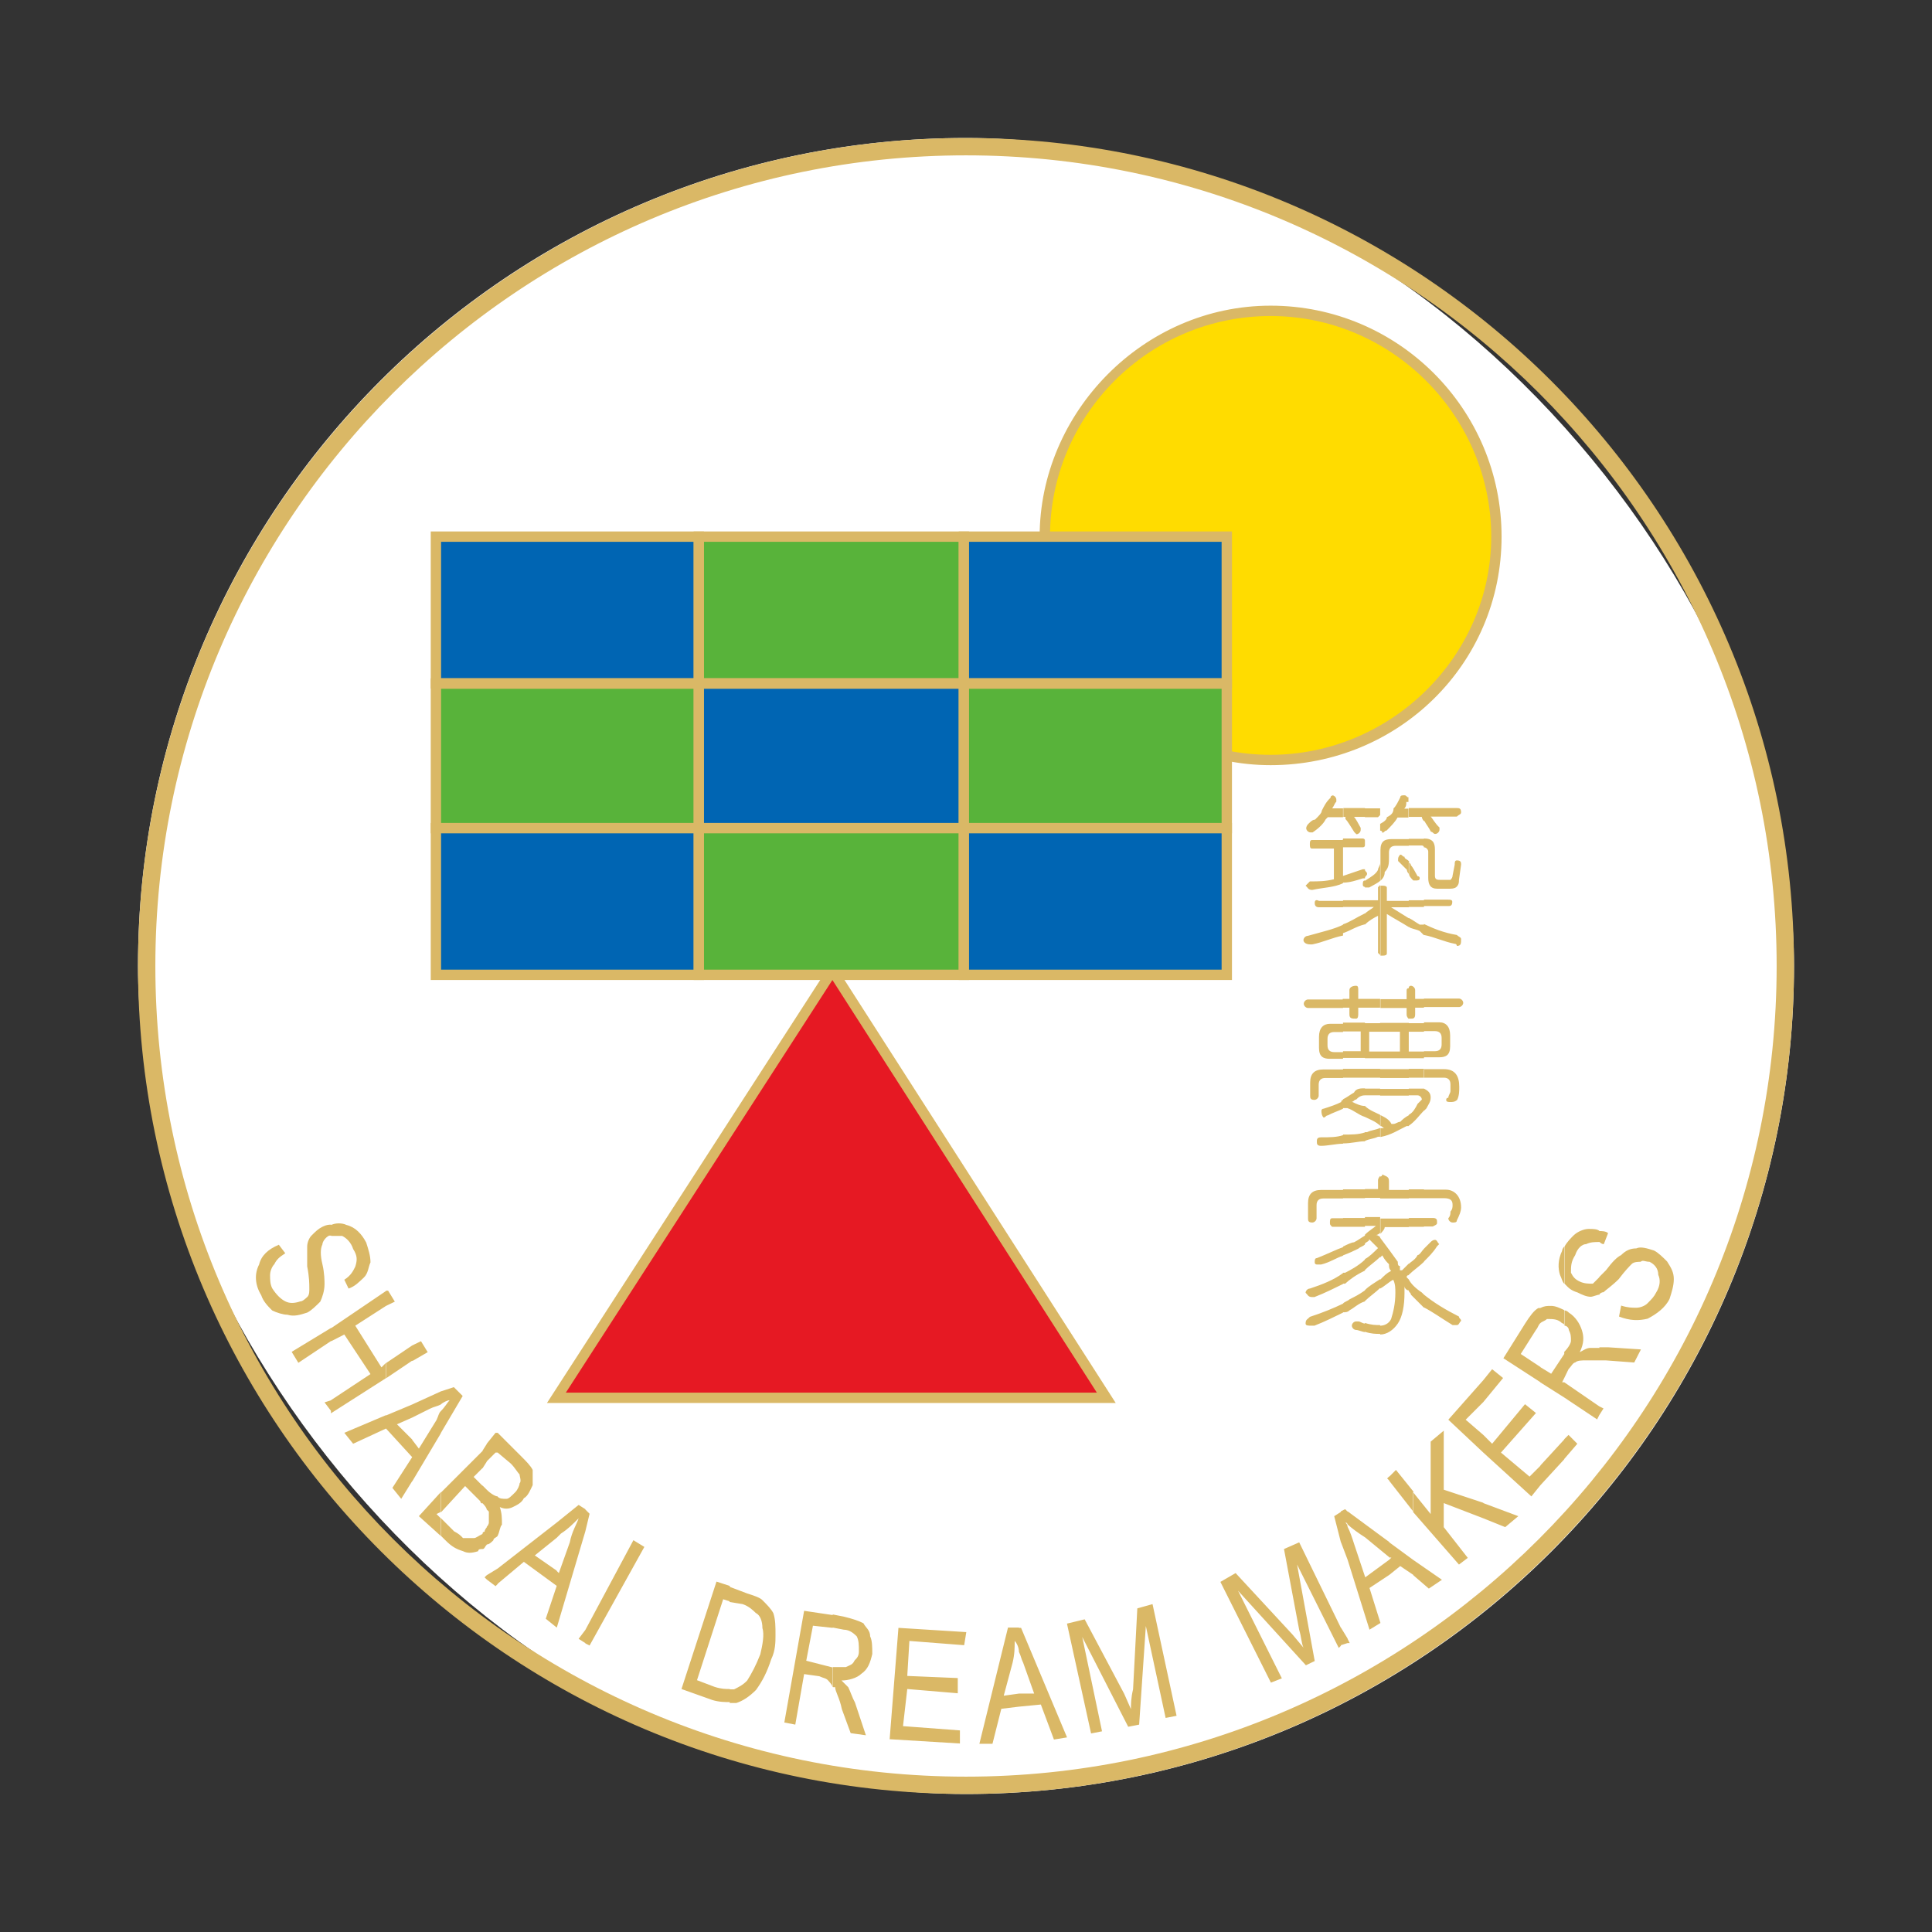 <svg width="280" height="280" viewBox="0 0 280 280" fill="none" xmlns="http://www.w3.org/2000/svg">
<rect x="0" y="0" width="280" height="280" fill="#333333" stroke="none"/>
<rect x="20" y="20" width="240" height="240" rx="120" fill="white"/>
<g clip-path="url(#clip0_611_262)">
<path d="M206.373 189.526V187.63C207.96 188.908 209.548 189.835 211.444 190.805C211.444 191.114 211.753 191.114 211.753 191.422C211.444 191.731 211.444 192.04 211.136 192.04H210.518C208.931 191.069 207.652 190.143 206.373 189.482V189.526ZM206.373 182.867V180.97L207.343 180C207.549 179.794 207.755 179.691 207.96 179.691C208.269 179.691 208.269 180 208.578 180.309L208.269 180.617C207.652 181.588 206.99 182.205 206.373 182.822V182.867ZM206.373 177.795V176.516H207.652C208.269 176.516 208.269 176.825 208.269 177.133C208.269 177.442 208.269 177.442 207.652 177.751H206.373V177.795ZM206.373 173.649H209.239C210.209 173.649 210.518 173.958 210.518 174.62C210.518 174.928 210.518 175.237 210.209 175.59C210.209 175.899 210.209 176.207 209.901 176.56C209.901 176.869 210.209 177.178 210.518 177.178C210.827 177.178 211.136 177.178 211.136 176.869C211.444 176.251 211.753 175.59 211.753 174.972C211.753 173.385 210.783 172.415 209.548 172.415H206.373V173.693V173.649ZM206.373 160.948V157.773C206.99 158.082 207.343 158.39 207.343 159.052C207.343 159.713 207.034 160.022 206.725 160.639L206.417 160.948H206.373ZM206.373 156.185H209.239C209.857 156.185 210.209 156.494 210.209 157.155V158.126C210.209 158.434 209.901 158.743 209.901 159.096C209.695 159.096 209.592 159.199 209.592 159.405C209.592 159.713 209.901 159.713 210.209 159.713C210.518 159.713 210.827 159.713 211.18 159.405C211.488 158.787 211.488 158.126 211.488 157.508C211.488 155.921 210.871 154.95 209.283 154.95H206.417V156.229L206.373 156.185ZM206.373 153.319V152.348H207.96C208.578 152.348 208.931 152.04 208.931 151.378V150.408C208.931 149.791 208.622 149.438 207.96 149.438H206.373V148.159H208.578C209.548 148.159 210.165 148.776 210.165 150.055V151.643C210.165 152.922 209.548 153.23 208.578 153.23H206.373V153.319ZM206.373 145.998V144.719H211.444C211.753 144.719 212.062 145.028 212.062 145.336C212.062 145.645 211.753 145.954 211.444 145.954H206.373V145.998ZM206.373 135.502V133.914C207.652 134.531 209.239 135.193 211.136 135.502C211.444 135.81 211.753 135.81 211.753 136.119C211.753 136.736 211.753 137.089 211.136 137.089C211.136 137.089 211.136 136.781 210.827 136.781C209.239 136.472 207.96 135.81 206.373 135.502ZM206.373 131.356V130.386H209.857C210.165 130.386 210.474 130.386 210.474 130.695C210.474 131.312 210.165 131.312 209.857 131.312H206.373V131.356ZM206.373 122.8V121.521C207.652 121.521 207.96 122.139 207.96 123.109V126.902C207.96 127.519 208.269 127.519 208.931 127.519H210.209C210.415 127.313 210.518 127.108 210.518 126.902L210.827 125.314C210.827 125.006 210.827 124.697 211.136 124.697C211.753 124.697 211.753 125.006 211.753 125.314L211.444 127.519C211.444 127.828 211.444 128.137 211.136 128.49C210.827 128.842 210.165 128.798 209.857 128.798H208.269C207.299 128.798 206.99 128.181 206.99 127.211V123.418C206.99 123.109 206.681 122.8 206.373 122.8ZM206.373 119.008V117.111H211.136C211.444 117.111 211.753 117.111 211.753 117.729C211.753 118.037 211.444 118.037 211.136 118.346H207.343C207.652 118.655 207.96 119.316 208.622 119.934V120.243C208.622 120.551 208.313 120.86 208.004 120.86C207.696 120.86 207.696 120.551 207.387 120.551C207.078 119.934 206.77 119.581 206.417 118.964L206.373 119.008ZM206.373 117.111V119.008C206.373 119.008 206.064 118.699 206.064 118.39H204.168V117.111H206.373ZM206.373 121.566V122.845C206.373 122.536 206.064 122.536 206.064 122.536H204.168V121.566H206.373ZM206.373 130.474V131.444H204.168V130.474H206.373ZM206.373 133.958V135.546L205.755 134.928C205.138 134.62 204.476 134.62 204.168 134.311V133.032C204.785 133.341 205.138 133.649 205.755 134.002H206.373V133.958ZM206.373 144.763V146.042H205.094V147.012C205.094 147.63 204.785 147.63 204.476 147.63H204.168V143.175C204.168 142.867 204.476 142.867 204.476 142.867C204.785 142.867 205.094 143.175 205.094 143.484V144.763H206.373ZM206.373 148.247V149.526H204.168V152.393H206.373V153.363H204.168V148.291H206.373V148.247ZM206.373 154.906V156.185H204.168V154.906H206.373ZM206.373 157.773V160.948C205.755 161.566 205.094 162.536 204.168 163.153V161.566C204.785 161.257 205.138 160.595 205.447 159.978L206.064 159.361C206.064 159.052 205.755 158.743 205.447 158.743H204.168V157.773H206.373ZM206.373 172.37V173.649H204.168V172.37H206.373ZM206.373 176.516V177.795H204.168V176.516H206.373ZM206.373 180.97V182.867C205.755 183.484 204.785 184.146 204.168 184.763V183.175C204.476 182.867 205.138 182.558 205.447 181.896C205.755 181.896 206.064 181.279 206.417 180.926L206.373 180.97ZM206.373 187.63V189.526L204.476 187.63C204.476 187.321 204.168 187.321 204.168 187.012V185.424C204.476 186.042 205.138 186.703 206.064 187.321L206.373 187.63ZM204.168 126.681V124.785C204.168 125.094 204.476 125.094 204.476 125.402C204.785 125.711 205.094 126.373 205.447 126.99C205.652 126.99 205.755 127.093 205.755 127.299C205.755 127.607 205.447 127.607 205.138 127.607H204.829C204.52 127.299 204.212 126.99 204.212 126.637L204.168 126.681ZM204.168 115.568C203.859 115.568 203.859 115.259 203.55 115.259C203.241 115.259 202.933 115.259 202.933 115.568C202.624 116.185 202.315 116.847 201.963 117.155C201.963 117.773 201.654 118.126 200.992 118.434C200.992 118.743 200.684 119.052 200.022 119.405V120.375C200.022 120.375 200.331 120.375 200.331 120.684C200.639 120.684 200.639 120.375 200.948 120.375C201.566 119.757 202.227 119.096 202.536 118.478H204.123V117.2H203.506C203.815 116.891 203.815 116.582 203.815 116.229H204.123V115.612L204.168 115.568ZM204.168 121.61V122.58H202.271C201.654 122.58 201.301 122.889 201.301 123.55V124.168C201.301 125.138 201.301 125.755 200.684 126.373C200.684 126.99 200.375 127.343 200.066 127.652V123.197C200.066 121.918 200.684 121.61 201.654 121.61H204.212H204.168ZM204.168 124.785C203.859 124.476 203.55 124.476 203.55 124.168C203.241 124.168 203.241 123.859 202.933 123.859C202.727 124.065 202.624 124.27 202.624 124.476V124.785L203.903 126.064C203.903 126.27 204.006 126.476 204.212 126.681V124.785H204.168ZM204.168 130.518V131.488H201.61C202.58 132.106 203.197 132.459 204.168 133.076V134.355C203.197 133.738 201.963 133.076 200.992 132.459V138.192C200.992 138.398 200.786 138.501 200.375 138.501H200.066V128.357H200.375C200.786 128.357 200.992 128.46 200.992 128.666V130.562H204.168V130.518ZM204.168 143.219V147.674C203.962 147.468 203.859 147.262 203.859 147.056V146.086H200.066V144.807H203.859V143.528C203.859 143.322 203.962 143.219 204.168 143.219ZM204.168 148.291V153.363H200.022V152.393H202.889V149.526H200.022V148.247H204.168V148.291ZM204.168 154.95V156.229H200.022V154.95H204.168ZM204.168 157.817V158.787H200.022V157.817H204.168ZM204.168 161.61V163.197H203.859C202.58 163.815 201.654 164.476 200.066 164.785V163.506H200.684C200.375 163.506 200.375 163.197 200.066 163.197V161.61C200.684 161.918 201.345 162.227 201.654 162.889H201.963C202.271 162.889 202.58 162.58 202.933 162.58C203.241 162.271 203.55 161.963 204.212 161.61H204.168ZM204.168 172.415V173.693H200.022V170.518C200.022 170.518 200.331 170.518 200.331 170.209C200.948 170.518 201.301 170.518 201.301 171.18V172.459H204.168V172.415ZM204.168 176.56V177.839H200.684C200.684 178.148 200.375 178.456 200.066 178.809V176.604H204.212L204.168 176.56ZM204.168 183.219V184.807C203.962 184.807 203.859 184.91 203.859 185.116L204.168 185.424V187.012C203.859 187.012 203.55 186.703 203.55 186.395V187.365C203.55 189.261 203.241 190.849 202.58 191.819C201.918 192.789 200.992 193.407 200.022 193.407V192.128C200.639 192.128 201.301 191.819 201.61 191.158C201.918 190.187 202.227 188.953 202.227 187.365C202.227 186.748 202.227 186.086 201.918 185.469C201.301 185.777 200.639 186.439 200.022 186.748V185.469C200.639 184.851 200.992 184.498 201.61 184.19C201.301 183.881 201.301 183.572 201.301 183.219C200.992 182.911 200.684 182.602 200.331 181.94L200.022 182.249V179.383C200.992 180.662 201.918 181.94 202.58 182.867C202.58 183.175 202.58 183.484 202.889 183.484V184.101H203.197L204.168 183.131V183.219ZM197.817 117.155H200.022V118.126L199.713 118.434H197.817V117.155ZM200.022 125.094V127.652C199.713 127.96 199.052 128.269 198.434 128.622H197.817V127.652C198.787 127.034 199.405 126.681 199.713 126.064C199.713 125.755 200.022 125.447 200.022 125.094ZM200.022 128.269L199.713 128.578V130.474H197.817V131.444H199.096C198.787 131.753 198.126 132.062 197.817 132.415V134.002C198.434 133.385 199.096 133.032 199.713 132.723V138.104L200.022 138.412V128.269ZM200.022 144.763V146.042H197.817V144.763H200.022ZM200.022 148.247V149.526H198.434V152.393H200.022V153.363H197.817V148.291H200.022V148.247ZM200.022 154.906V156.185H197.817V154.906H200.022ZM200.022 157.773V158.743H197.817V157.773H200.022ZM200.022 161.566V163.153C199.405 162.536 198.434 162.183 197.817 161.874V160.287C198.434 160.904 199.405 161.257 200.022 161.566ZM200.022 163.462V164.741H199.713C199.096 165.05 198.434 165.05 197.817 165.358V164.079H198.126C198.743 163.771 199.405 163.771 200.022 163.462ZM200.022 170.43V173.605H197.817V172.326H199.713V171.047C199.713 170.739 200.022 170.43 200.022 170.43ZM200.022 176.472V178.677C200.022 178.677 199.713 178.986 199.405 178.986C199.713 178.986 200.022 179.294 200.022 179.294V182.161C199.405 182.778 198.434 183.44 197.817 184.057V182.47C198.434 182.161 199.096 181.499 199.713 180.882L198.434 179.603C198.434 179.912 198.126 179.912 197.817 180.221V178.942C198.434 178.324 199.096 177.971 199.405 177.663H197.817V176.384H200.022V176.472ZM200.022 185.38V186.659C199.405 187.277 198.434 187.938 197.817 188.556V186.968C198.434 186.351 199.096 185.998 200.022 185.38ZM200.022 192.04V193.319C199.405 193.319 198.743 193.319 197.817 193.01V191.731C198.787 192.04 199.405 192.04 200.022 192.04ZM197.817 127.255C197.817 126.946 198.126 126.946 198.126 126.637C198.126 126.329 197.817 126.329 197.817 126.02V127.299V127.255ZM194.642 117.111H197.817V118.39H196.229C196.538 118.699 196.847 119.361 197.2 119.978V120.287C197.2 120.595 196.891 120.904 196.582 120.904L196.273 120.595C195.656 119.625 195.303 119.008 194.994 118.699V118.39H194.686V117.111H194.642ZM197.817 121.874V122.492C197.817 122.8 197.508 122.8 197.508 122.8H194.642V121.521H197.508C197.508 121.521 197.817 121.521 197.817 121.83V121.874ZM197.817 126.02V127.299H197.508C196.538 127.607 195.612 127.916 194.642 127.916V126.946L197.508 125.976H197.817V126.02ZM197.817 127.607C197.508 127.607 197.508 127.916 197.508 128.225C197.508 128.225 197.508 128.534 197.817 128.534V127.563V127.607ZM197.817 130.474V131.444H194.642V130.474H197.817ZM197.817 132.37V133.958C196.538 134.267 195.612 134.928 194.642 135.237V133.958C195.612 133.649 196.538 132.988 197.817 132.37ZM197.817 144.763V146.042H196.847V147.012C196.847 147.424 196.744 147.63 196.538 147.63C195.921 147.63 195.568 147.63 195.568 147.012V146.042H194.598V144.763H195.568V143.484C195.568 143.175 195.877 142.867 196.538 142.867C196.847 142.867 196.847 143.175 196.847 143.484V144.763H197.817ZM197.817 148.247V153.319H194.642V152.348H197.2V149.482H194.642V148.203H197.817V148.247ZM197.817 154.906V156.185H194.642V154.906H197.817ZM197.817 157.773V158.743C197.2 158.743 196.847 159.052 196.538 159.361C196.229 159.361 196.229 159.669 195.921 159.669C196.538 159.978 197.2 160.287 197.817 160.287V161.874C196.847 161.566 196.229 160.904 195.259 160.595H194.642V159.316C195.259 159.008 195.612 158.699 196.229 158.346C196.538 157.729 197.2 157.729 197.817 157.729V157.773ZM197.817 164.123V165.402C196.847 165.402 195.921 165.711 194.642 165.711V164.432C195.921 164.432 196.847 164.432 197.817 164.123ZM197.817 172.37V173.649H194.642V172.37H197.817ZM197.817 176.516V177.795H194.642V176.516H197.817ZM197.817 179.074V180.353C197.508 180.662 197.2 180.662 196.847 180.97C196.229 181.279 195.568 181.588 194.642 181.94V180.662C195.259 180.353 195.921 180.044 196.229 180.044C196.847 179.735 197.2 179.427 197.817 179.074ZM197.817 182.558V184.146C196.538 184.763 195.612 185.424 194.95 186.042H194.642V184.454H194.95C195.568 184.146 196.847 183.484 197.817 182.558ZM197.817 187.012V188.6C196.847 188.908 196.229 189.57 195.612 189.879C195.303 190.187 194.994 190.187 194.642 190.187V188.908C194.95 188.6 195.259 188.6 195.612 188.291C196.229 187.982 196.891 187.674 197.817 187.012ZM197.817 191.775V193.054C197.508 193.054 196.847 192.745 196.538 192.745C196.229 192.745 195.921 192.437 195.921 192.128C195.921 191.819 196.229 191.51 196.538 191.51H196.847C197.155 191.51 197.464 191.819 197.817 191.819V191.775ZM193.054 115.259C193.363 115.259 193.671 115.568 193.671 115.877V116.185C193.363 116.494 193.363 116.803 193.054 117.155H194.642V118.434H192.437L192.128 118.743C191.819 119.361 191.158 120.022 190.232 120.639H189.923C189.614 120.639 189.305 120.331 189.305 120.022C189.305 120.022 189.305 119.713 189.614 119.405C189.923 119.096 190.232 118.787 190.584 118.787C191.202 118.17 191.555 117.817 191.555 117.508C191.863 116.891 192.172 116.229 192.834 115.612C192.834 115.406 192.936 115.303 193.142 115.303L193.054 115.259ZM194.642 121.61V122.889V127.034V128.004C193.363 128.622 191.775 128.622 190.187 128.975C189.57 128.975 189.57 128.666 189.217 128.357L189.835 127.74C191.114 127.74 192.04 127.74 193.319 127.431V122.977H190.143C189.835 122.977 189.835 122.668 189.835 122.359C189.835 122.051 189.835 121.742 190.143 121.742H194.598L194.642 121.61ZM194.642 130.518V131.488H191.158C190.746 131.488 190.54 131.283 190.54 130.871C190.54 130.459 190.746 130.356 191.158 130.562H194.642V130.518ZM194.642 134.002V135.59C193.054 135.899 191.775 136.56 190.187 136.869H189.879C189.261 136.869 188.908 136.56 188.908 136.251C188.908 135.943 189.217 135.634 189.526 135.634C191.731 135.017 193.319 134.664 194.598 134.046L194.642 134.002ZM194.642 144.807V146.086H189.57C189.261 146.086 188.953 145.777 188.953 145.469C188.953 145.16 189.261 144.851 189.57 144.851H194.642V144.807ZM194.642 148.291V149.57H193.363C192.745 149.57 192.393 149.879 192.393 150.54V151.51C192.393 152.128 192.701 152.481 193.363 152.481H194.642V153.451H192.745C191.775 153.451 191.158 153.142 191.158 151.863V150.276C191.158 148.997 191.775 148.379 192.745 148.379H194.642V148.291ZM194.642 154.95V156.229H192.084C191.466 156.229 191.114 156.538 191.114 157.2V158.787C191.114 159.096 190.805 159.405 190.496 159.405C189.879 159.405 189.879 159.096 189.879 158.787V156.891C189.879 155.612 190.496 154.994 191.775 154.994H194.642V154.95ZM194.642 159.405V160.684C194.024 160.992 193.054 161.301 192.437 161.654C192.128 161.654 192.128 161.963 191.819 161.963C191.613 161.757 191.51 161.433 191.51 160.992C191.51 160.992 191.51 160.684 191.819 160.684C192.789 160.375 193.716 160.066 194.377 159.713C194.377 159.405 194.686 159.405 194.686 159.405H194.642ZM194.642 164.476V165.755C193.671 165.755 192.437 166.064 191.466 166.064C190.849 166.064 190.849 165.755 190.849 165.447C190.849 165.138 190.849 164.829 191.466 164.829C192.745 164.829 193.671 164.829 194.642 164.52V164.476ZM194.642 172.415V173.693H191.775C191.158 173.693 190.805 174.002 190.805 174.664V176.56C190.805 176.869 190.496 177.178 190.187 177.178C189.57 177.178 189.57 176.869 189.57 176.56V174.355C189.57 173.076 190.187 172.459 191.466 172.459H194.642V172.415ZM194.642 176.56H193.054C192.745 176.56 192.745 176.869 192.745 177.178C192.745 177.486 192.745 177.486 193.054 177.795H194.642V176.516V176.56ZM194.642 180.706V181.985C193.671 182.293 192.745 182.955 191.466 183.264H190.849C190.849 183.264 190.54 183.264 190.54 182.955C190.54 182.646 190.54 182.337 190.849 182.337C192.437 181.72 193.716 181.058 194.642 180.75V180.706ZM194.642 184.498V186.086C193.363 186.703 192.084 187.365 190.496 187.982H190.187C189.57 187.982 189.57 187.674 189.217 187.365C189.217 187.056 189.526 186.748 189.835 186.748C191.731 186.13 193.319 185.469 194.598 184.542L194.642 184.498ZM194.642 188.953V190.232C193.363 190.849 192.084 191.51 190.496 192.128H190.187C189.57 192.128 189.217 192.128 189.217 191.819C189.217 191.202 189.526 191.202 189.835 190.849C191.731 190.232 193.319 189.57 194.598 188.953H194.642Z" fill="#DAB866"/>
<path d="M216.869 77.773C216.869 95.546 202.271 110.143 184.146 110.143C166.02 110.143 151.422 95.546 151.422 77.773C151.422 60 166.329 45.05 184.146 45.05C201.963 45.05 216.869 59.647 216.869 77.773Z" fill="#FFDC00"/>
<path d="M184.146 110.893C166.02 110.893 150.673 95.722 150.673 77.773C150.673 59.824 165.667 44.3 184.146 44.3C202.624 44.3 217.619 59.294 217.619 77.773C217.619 96.251 202.624 110.893 184.146 110.893ZM184.146 45.799C166.505 45.799 152.172 60.132 152.172 77.773C152.172 95.413 166.814 109.394 184.146 109.394C201.477 109.394 216.119 95.193 216.119 77.773C216.119 60.353 201.786 45.799 184.146 45.799Z" fill="#DAB866"/>
<path d="M120.639 140.662L80.639 202.58H160.331L120.639 140.662Z" fill="#E61923"/>
<path d="M161.698 203.33H79.272L120.639 139.294L161.698 203.33ZM82.007 201.83H158.964L120.639 142.029L82.007 201.83Z" fill="#DAB866"/>
<path d="M101.279 77.773H63.175V99.03H101.279V77.773Z" fill="#0065B3"/>
<path d="M102.029 99.779H62.426V77.023H102.029V99.779ZM63.925 98.28H100.529V78.523H63.925V98.28Z" fill="#DAB866"/>
<path d="M139.691 77.773H101.279V99.03H139.691V77.773Z" fill="#58B33A"/>
<path d="M140.441 99.779H100.529V77.023H140.441V99.779ZM102.029 98.28H138.942V78.523H102.029V98.28Z" fill="#DAB866"/>
<path d="M177.795 77.773H139.691V99.03H177.795V77.773Z" fill="#0065B3"/>
<path d="M178.545 99.779H138.942V77.023H178.545V99.779ZM140.441 98.28H177.045V78.523H140.441V98.28Z" fill="#DAB866"/>
<path d="M101.279 99.03H63.175V119.978H101.279V99.03Z" fill="#58B33A"/>
<path d="M102.029 120.772H62.426V98.324H102.029V120.772ZM63.925 119.272H100.529V99.824H63.925V119.272Z" fill="#DAB866"/>
<path d="M139.691 99.03H101.279V119.978H139.691V99.03Z" fill="#0065B3"/>
<path d="M140.441 120.772H100.529V98.324H140.441V120.772ZM102.029 119.272H138.942V99.824H102.029V119.272Z" fill="#DAB866"/>
<path d="M177.795 99.03H139.691V119.978H177.795V99.03Z" fill="#58B33A"/>
<path d="M178.545 120.772H138.942V98.324H178.545V120.772ZM140.441 119.272H177.045V99.824H140.441V119.272Z" fill="#DAB866"/>
<path d="M101.279 120.022H63.175V141.279H101.279V120.022Z" fill="#0065B3"/>
<path d="M102.029 142.029H62.426V119.272H102.029V142.029ZM63.925 140.529H100.529V120.772H63.925V140.529Z" fill="#DAB866"/>
<path d="M139.691 120.022H101.279V141.279H139.691V120.022Z" fill="#58B33A"/>
<path d="M140.441 142.029H100.529V119.272H140.441V142.029ZM102.029 140.529H138.942V120.772H102.029V140.529Z" fill="#DAB866"/>
<path d="M177.795 120.022H139.691V141.279H177.795V120.022Z" fill="#0065B3"/>
<path d="M178.545 142.029H138.942V119.272H178.545V142.029ZM140.441 140.529H177.045V120.772H140.441V140.529Z" fill="#DAB866"/>
<path d="M140 260C73.848 260 20 206.196 20 140C20 73.804 73.848 20 140 20C206.152 20 260 73.848 260 140C260 206.152 206.152 260 140 260ZM140 22.514C75.215 22.514 22.514 75.215 22.514 140C22.514 204.785 75.215 257.486 140 257.486C204.785 257.486 257.486 204.785 257.486 140C257.486 75.215 204.785 22.514 140 22.514Z" fill="#DAB866"/>
<path d="M231.775 205.094V203.815L232.392 204.123L231.775 205.094ZM231.775 197.155V195.259H233.054L237.817 195.568L236.847 197.464L232.701 197.155H231.731H231.775ZM231.775 187.63V185.072L232.745 184.101C233.716 182.822 234.333 182.205 234.95 181.896C235.568 181.279 236.229 180.926 237.155 180.926C237.773 180.617 238.743 180.926 239.713 181.235C240.331 181.544 240.992 182.205 241.61 182.822C242.227 183.793 242.58 184.41 242.58 185.38C242.58 186.351 242.271 187.277 241.963 188.247C241.345 189.526 240.066 190.452 238.787 191.114C237.508 191.422 236.229 191.422 234.642 190.805L234.95 189.217C235.921 189.526 236.538 189.526 237.155 189.526C237.773 189.526 238.434 189.217 238.743 188.908C239.361 188.291 239.713 187.938 240.022 187.321C240.639 186.351 240.639 185.424 240.331 184.763C240.331 183.793 239.713 183.175 239.052 182.867C238.434 182.867 238.082 182.558 237.773 182.867C237.464 182.867 236.803 182.867 236.494 183.175C236.185 183.484 235.524 184.146 234.598 185.38C233.627 186.351 232.701 186.968 232.392 187.277C232.187 187.277 231.981 187.38 231.775 187.585V187.63ZM231.775 180V178.412C232.084 178.412 232.745 178.412 233.054 178.721L232.437 180.309C232.231 180.309 232.025 180.206 231.819 180H231.775ZM231.775 178.412V180C231.158 180 230.496 180 229.879 180.309C229.261 180.309 228.6 180.926 228.291 181.896C227.674 182.867 227.674 183.484 227.674 184.454C227.982 185.072 228.291 185.424 228.953 185.733C229.614 186.042 230.232 186.042 230.849 186.042L231.819 185.072V187.63C231.51 187.63 230.849 187.938 230.54 187.938C229.923 187.938 229.261 187.63 228.644 187.321C227.674 187.012 227.365 186.703 226.748 186.042V180.662C227.056 180.044 227.718 179.383 228.026 179.074C228.644 178.456 229.614 178.104 230.232 178.104C230.849 178.104 231.51 178.104 231.819 178.412H231.775ZM231.775 195.259V197.155H229.879C229.261 197.155 228.6 197.155 228.291 197.464C227.982 197.464 227.674 198.082 227.321 198.434L226.703 199.713V195.921C227.321 195.303 227.674 194.642 227.674 194.333C227.674 193.716 227.674 193.363 227.365 192.745C227.365 192.437 227.056 192.128 226.748 192.128V189.923C226.953 189.923 227.159 190.026 227.365 190.232C228.335 190.849 228.953 191.819 229.261 192.789C229.57 193.76 229.57 194.686 228.953 195.965C229.57 195.656 229.923 195.347 230.54 195.347H231.819L231.775 195.259ZM231.775 203.815V205.094L231.466 205.711L226.703 202.536V200.331L231.775 203.815ZM226.703 211.444V208.578L227.321 207.96L228.6 209.239L226.703 211.444ZM226.703 180.662V186.042C226.395 185.733 226.395 185.424 226.086 184.763C225.777 183.793 225.777 182.558 226.395 181.279C226.395 180.97 226.703 180.662 226.703 180.662ZM226.703 189.879V192.084C226.703 191.775 226.395 191.775 226.395 191.775C225.777 191.158 225.116 191.158 224.19 191.158C223.881 191.466 223.572 191.466 223.219 191.775V189.57C223.837 189.261 224.19 189.261 224.807 189.261C225.424 189.261 226.086 189.57 226.703 189.879ZM226.703 196.229V199.713L226.395 200.331H226.703V202.536L223.219 200.331V198.126L224.807 199.096L226.703 196.229ZM226.703 208.622V211.488L223.219 215.281V212.415L226.703 208.622ZM223.219 189.57V191.775C222.911 192.084 222.911 192.392 222.602 192.745L220.397 196.229L223.263 198.126V200.331L217.883 196.847L221.058 191.775C221.676 190.805 222.337 189.879 222.955 189.57H223.263H223.219ZM223.219 212.415V215.281L221.94 216.869L214.972 210.518V207.96L216.251 209.239L221.014 203.506L222.602 204.785L217.53 210.518L221.676 214.002L223.263 212.415H223.219ZM214.972 220.044V217.839L220.044 219.735L218.148 221.323L214.972 220.044ZM214.972 203.197L217.839 199.713L216.251 198.434L214.972 200.022V203.197ZM214.972 200.022V203.197L212.415 205.755L214.972 207.96V210.518L209.901 205.755L214.972 200.022ZM214.972 217.795L209.239 215.899V207.343L207.343 208.931V219.427L204.785 216.251V219.118L211.444 226.748L212.723 225.777L209.239 221.323V217.839L214.972 220.044V217.839V217.795ZM204.829 228.291V226.086L208.975 228.953L207.078 230.232L204.873 228.335L204.829 228.291ZM204.829 216.207V219.074L201.345 214.62V214.002L202.315 213.032L204.873 216.207H204.829ZM204.829 226.042V228.247L202.933 226.968L201.345 228.247V226.042L201.654 225.733H201.345V223.528L204.829 226.086V226.042ZM201.345 213.958V214.576L201.036 214.267L201.345 213.958ZM201.345 223.484V225.689L197.861 222.822C196.891 222.205 195.965 221.544 195.303 220.926V219.03L201.345 223.484ZM201.345 226.042L197.861 228.6L196.273 223.837C195.965 222.867 195.656 221.94 195.303 221.279V226.042L198.478 236.185L200.066 235.215L198.478 230.143L201.345 228.247V226.042ZM195.303 238.126V237.508L195.612 238.126H195.303ZM195.303 219.074V220.97C195.303 220.97 195.303 220.662 194.994 220.662C195.2 220.867 195.303 221.073 195.303 221.279V226.042L194.333 223.484V219.03L194.95 218.721L195.259 219.03L195.303 219.074ZM195.303 237.508V238.126L194.333 238.434V235.877L195.303 237.464V237.508ZM194.333 219.074V223.528L193.363 219.735L194.333 219.118V219.074ZM194.333 235.921L188.291 223.528L186.086 224.498L188.291 236.229C188.6 237.2 188.6 238.126 188.908 238.787L187.321 236.891L179.074 227.982L176.869 229.261L184.19 243.859L185.777 243.241L179.427 230.54L189.261 241.345L190.54 240.728L187.982 226.748L194.024 238.831L194.333 238.523V235.965V235.921ZM154.642 235.303L157.2 234.686L162.933 245.491L163.903 247.696C163.903 247.078 163.903 246.108 164.212 244.829L164.829 233.098L167.034 232.481L170.518 248.666L168.931 248.975L166.064 235.656L165.094 249.945L163.506 250.254L156.847 237.244L159.713 250.915L158.126 251.224L154.642 235.347V235.303ZM154.642 251.797L152.745 252.106L150.849 247.034L147.674 247.343V245.447H149.879L148.291 240.992C147.982 240.375 147.982 240.022 147.674 239.405V235.921H147.982L154.642 251.797ZM147.674 235.921V239.405C147.674 238.787 147.365 238.126 147.056 237.817C147.056 238.787 147.056 239.713 146.748 240.992L145.469 245.755L147.674 245.447V247.343L145.116 247.652L143.837 252.723H141.94L146.086 235.877H147.674V235.921ZM120.684 244.476V241.61H122.58C123.197 241.301 123.55 241.301 123.859 240.639C124.168 240.331 124.476 240.022 124.476 239.361C124.476 238.39 124.476 237.773 124.168 237.155C123.859 236.847 123.197 236.185 122.271 236.185L120.684 235.877V233.98L122.271 234.289C123.55 234.598 124.476 234.906 125.138 235.259C125.447 235.877 126.108 236.229 126.108 237.155C126.417 237.773 126.417 238.743 126.417 239.713C126.108 240.992 125.799 241.918 124.829 242.58C124.212 243.197 122.933 243.55 121.962 243.55L122.933 244.52C123.241 245.138 123.55 246.108 123.903 246.725L125.491 251.488L123.286 251.18L122.007 247.696C121.698 246.108 121.036 245.138 121.036 244.52H120.728L120.684 244.476ZM128.931 252.106L130.209 235.921L140.044 236.538L139.735 238.434L131.797 237.817L131.488 242.889L138.809 243.197V245.402L131.488 244.785L130.871 250.165L139.118 250.783V252.679L128.975 252.062L128.931 252.106ZM120.684 234.024V235.921L117.817 235.612L116.847 240.684L120.639 241.654V244.52C120.639 244.212 120.331 243.903 120.022 243.55C119.713 243.197 119.405 243.241 118.743 242.933L116.538 242.624L115.259 249.945L113.671 249.636L116.538 233.451L120.684 234.068V234.024ZM105.777 246.725V244.829H106.395C107.012 244.52 107.674 244.212 108.291 243.55C108.908 242.58 109.57 241.345 110.187 239.757C110.496 238.478 110.805 236.891 110.496 235.965C110.496 234.994 110.187 234.068 109.526 233.76C109.217 233.451 108.556 232.789 107.63 232.481L105.733 232.172V229.967L108.291 230.937C109.261 231.246 110.187 231.555 110.496 231.907C111.114 232.525 111.775 233.186 112.084 233.804C112.392 234.774 112.392 235.7 112.392 236.979C112.392 237.949 112.392 239.184 111.775 240.463C111.158 242.359 110.496 243.638 109.57 244.917C108.6 245.888 107.674 246.505 106.703 246.814H105.733L105.777 246.725ZM105.777 229.879V232.084L104.807 231.775L101.014 243.506L103.572 244.476C104.542 244.785 105.16 244.785 105.777 244.785V246.681C105.16 246.681 104.19 246.681 103.219 246.373L98.765 244.785L103.837 229.217L105.733 229.835L105.777 229.879ZM84.829 238.126V236.229L91.797 223.219L93.385 224.19L85.447 238.478L84.829 238.17V238.126ZM84.829 221.94V218.765L85.447 219.383L84.829 221.94ZM84.829 218.765V221.94L80.684 235.921V227.674L80.992 227.982L82.58 223.528C82.889 221.94 83.55 220.97 83.859 220.044C82.889 221.014 82.271 221.632 81.301 222.249L80.684 222.867V220.662L83.859 218.104L84.829 218.721V218.765ZM84.829 236.229V238.126L83.859 237.508L84.829 236.229ZM80.684 220.662V222.867L77.508 225.424L80.684 227.63V235.877L79.096 234.598L80.684 229.835L75.921 226.351L72.128 229.526V227.321L80.684 220.662ZM72.128 222.558C72.437 221.94 72.437 221.279 72.745 220.97C72.745 220 72.745 219.383 72.437 218.412C73.054 218.721 73.716 218.721 74.333 218.412C74.95 218.104 75.612 217.795 75.921 217.133C76.538 216.825 76.891 215.854 77.2 215.237V213.032C76.891 212.415 76.229 211.753 75.612 211.136L72.128 207.652V210.518L74.024 212.106C74.642 212.723 74.995 213.385 75.303 213.693C75.303 214.002 75.612 214.664 75.303 214.972C75.303 215.281 74.995 215.943 74.686 216.251C74.068 216.869 73.716 217.222 73.407 217.222C72.789 217.222 72.437 217.222 72.128 216.913V222.646V222.558ZM72.128 207.652V210.518H71.819L70.54 211.797V209.239L71.819 207.652H72.128ZM72.128 216.869V222.602C71.819 222.911 71.51 222.911 71.51 223.219C71.202 223.528 70.893 223.837 70.54 223.837V221.279C70.849 220.97 70.849 220.662 70.849 220.662V219.074L70.54 218.765V215.899C71.158 216.516 71.819 216.869 72.128 216.869ZM72.128 227.365V229.57L71.819 229.879L70.54 228.908V228.291L72.128 227.321V227.365ZM70.54 209.283V211.841L69.923 212.811V210.254L70.54 209.283ZM70.54 215.943V218.809C70.54 218.501 70.231 218.192 69.923 217.839V215.281L70.54 215.899V215.943ZM70.54 221.323V223.881C70.231 224.19 70.231 224.498 69.923 224.498V222.293C69.923 222.293 69.923 221.985 70.231 221.985C70.231 221.676 70.54 221.367 70.54 221.367V221.323ZM70.54 228.291V228.908L70.231 228.6L70.54 228.291ZM69.923 210.209V212.767L68.644 214.046L69.923 215.325V217.883C69.614 217.883 69.614 217.574 69.614 217.574L67.409 215.369L63.925 219.162V216.295L69.967 210.254L69.923 210.209ZM69.923 222.293V224.498C69.614 224.498 69.305 224.498 69.305 224.807C68.335 225.116 67.718 225.116 67.1 224.807C66.13 224.498 65.513 224.19 64.542 223.219L63.925 222.602V220.044L65.821 221.94C66.439 222.249 66.792 222.558 67.1 222.911H68.688C68.997 222.911 69.305 222.602 69.967 222.293H69.923ZM63.881 207.696V204.52C64.498 203.903 64.851 203.241 65.16 202.933C64.851 202.933 64.19 203.241 63.881 203.55V201.654L65.777 201.036L67.056 202.315L63.881 207.696ZM63.881 201.654V203.55C63.264 203.859 62.911 203.859 62.293 204.168L59.735 205.447V203.55L63.881 201.654ZM63.881 204.52C63.572 204.829 63.572 205.138 63.264 205.799L60.706 209.945L59.735 208.666V214.708L63.881 207.74V204.564V204.52ZM63.881 216.251V219.118L63.264 219.427L63.881 220.044V222.602L60.706 219.735L63.881 216.251ZM59.735 197.2V194.994L61.014 194.377L61.985 195.965L59.779 197.244L59.735 197.2ZM59.735 194.994V197.2L55.943 199.757V197.552L59.735 194.994ZM59.735 203.55V205.447L57.53 206.417L59.735 208.622V214.664L58.148 217.222L56.869 215.634L59.735 211.18L55.943 207.034V205.138L59.735 203.55ZM55.943 189.261V187.056H56.251L57.222 188.644L55.943 189.261ZM48.004 177.53C48.622 177.222 49.592 177.222 50.209 177.53C51.488 177.839 52.414 178.809 53.076 180.088C53.385 181.058 53.694 181.985 53.694 182.955C53.385 183.572 53.385 184.542 52.723 185.16C52.062 185.777 51.444 186.439 50.518 186.748L49.901 185.469C50.871 184.851 51.18 184.19 51.488 183.572C51.797 182.602 51.797 181.985 51.18 181.014C50.871 180.044 50.209 179.427 49.592 179.118H48.004V177.53ZM55.943 187.056V189.261L51.488 192.128L55.281 198.17L55.899 197.552V199.757L47.96 204.829V202.933L53.694 199.14L49.901 193.407L48.004 194.377V192.481L55.943 187.1V187.056ZM55.943 205.138V207.034L51.18 209.239L49.901 207.652L55.943 205.094V205.138ZM40.375 180.353L41.345 181.632C40.375 182.249 40.066 182.602 39.757 183.219C39.449 183.528 39.14 184.19 39.14 184.807C39.14 185.424 39.14 186.086 39.449 186.703C40.066 187.674 40.728 188.291 41.345 188.6C41.962 188.908 42.624 188.908 43.55 188.6C43.859 188.6 44.168 188.291 44.52 187.982C44.873 187.674 44.829 187.012 44.829 186.703C44.829 186.086 44.829 185.116 44.52 183.528V180.662C44.52 180.044 44.829 179.383 45.138 179.074C45.755 178.456 46.108 178.104 46.725 177.795C47.343 177.486 47.696 177.486 48.004 177.486V179.074H47.696C47.078 179.383 46.725 180.044 46.725 180.353C46.417 180.97 46.417 181.94 46.725 183.219C47.034 184.498 47.034 185.777 47.034 186.086C47.034 187.056 46.725 187.982 46.417 188.644C45.799 189.261 45.138 189.923 44.52 190.232C43.55 190.54 42.624 190.849 41.654 190.54C41.036 190.54 40.066 190.232 39.449 189.923C38.831 189.305 38.17 188.644 37.861 187.718C36.891 186.13 36.891 184.542 37.552 183.263C37.861 181.985 38.831 181.058 40.419 180.397L40.375 180.353ZM48.004 192.437V194.333L43.241 197.508L42.271 195.921L48.004 192.437ZM48.004 202.933V204.52L47.034 203.241L48.004 202.933Z" fill="#DAB866"/>
</g>
<defs>
<clipPath id="clip0_611_262">
<rect width="240" height="240" fill="white" transform="translate(20 20)"/>
</clipPath>
</defs>
</svg>
